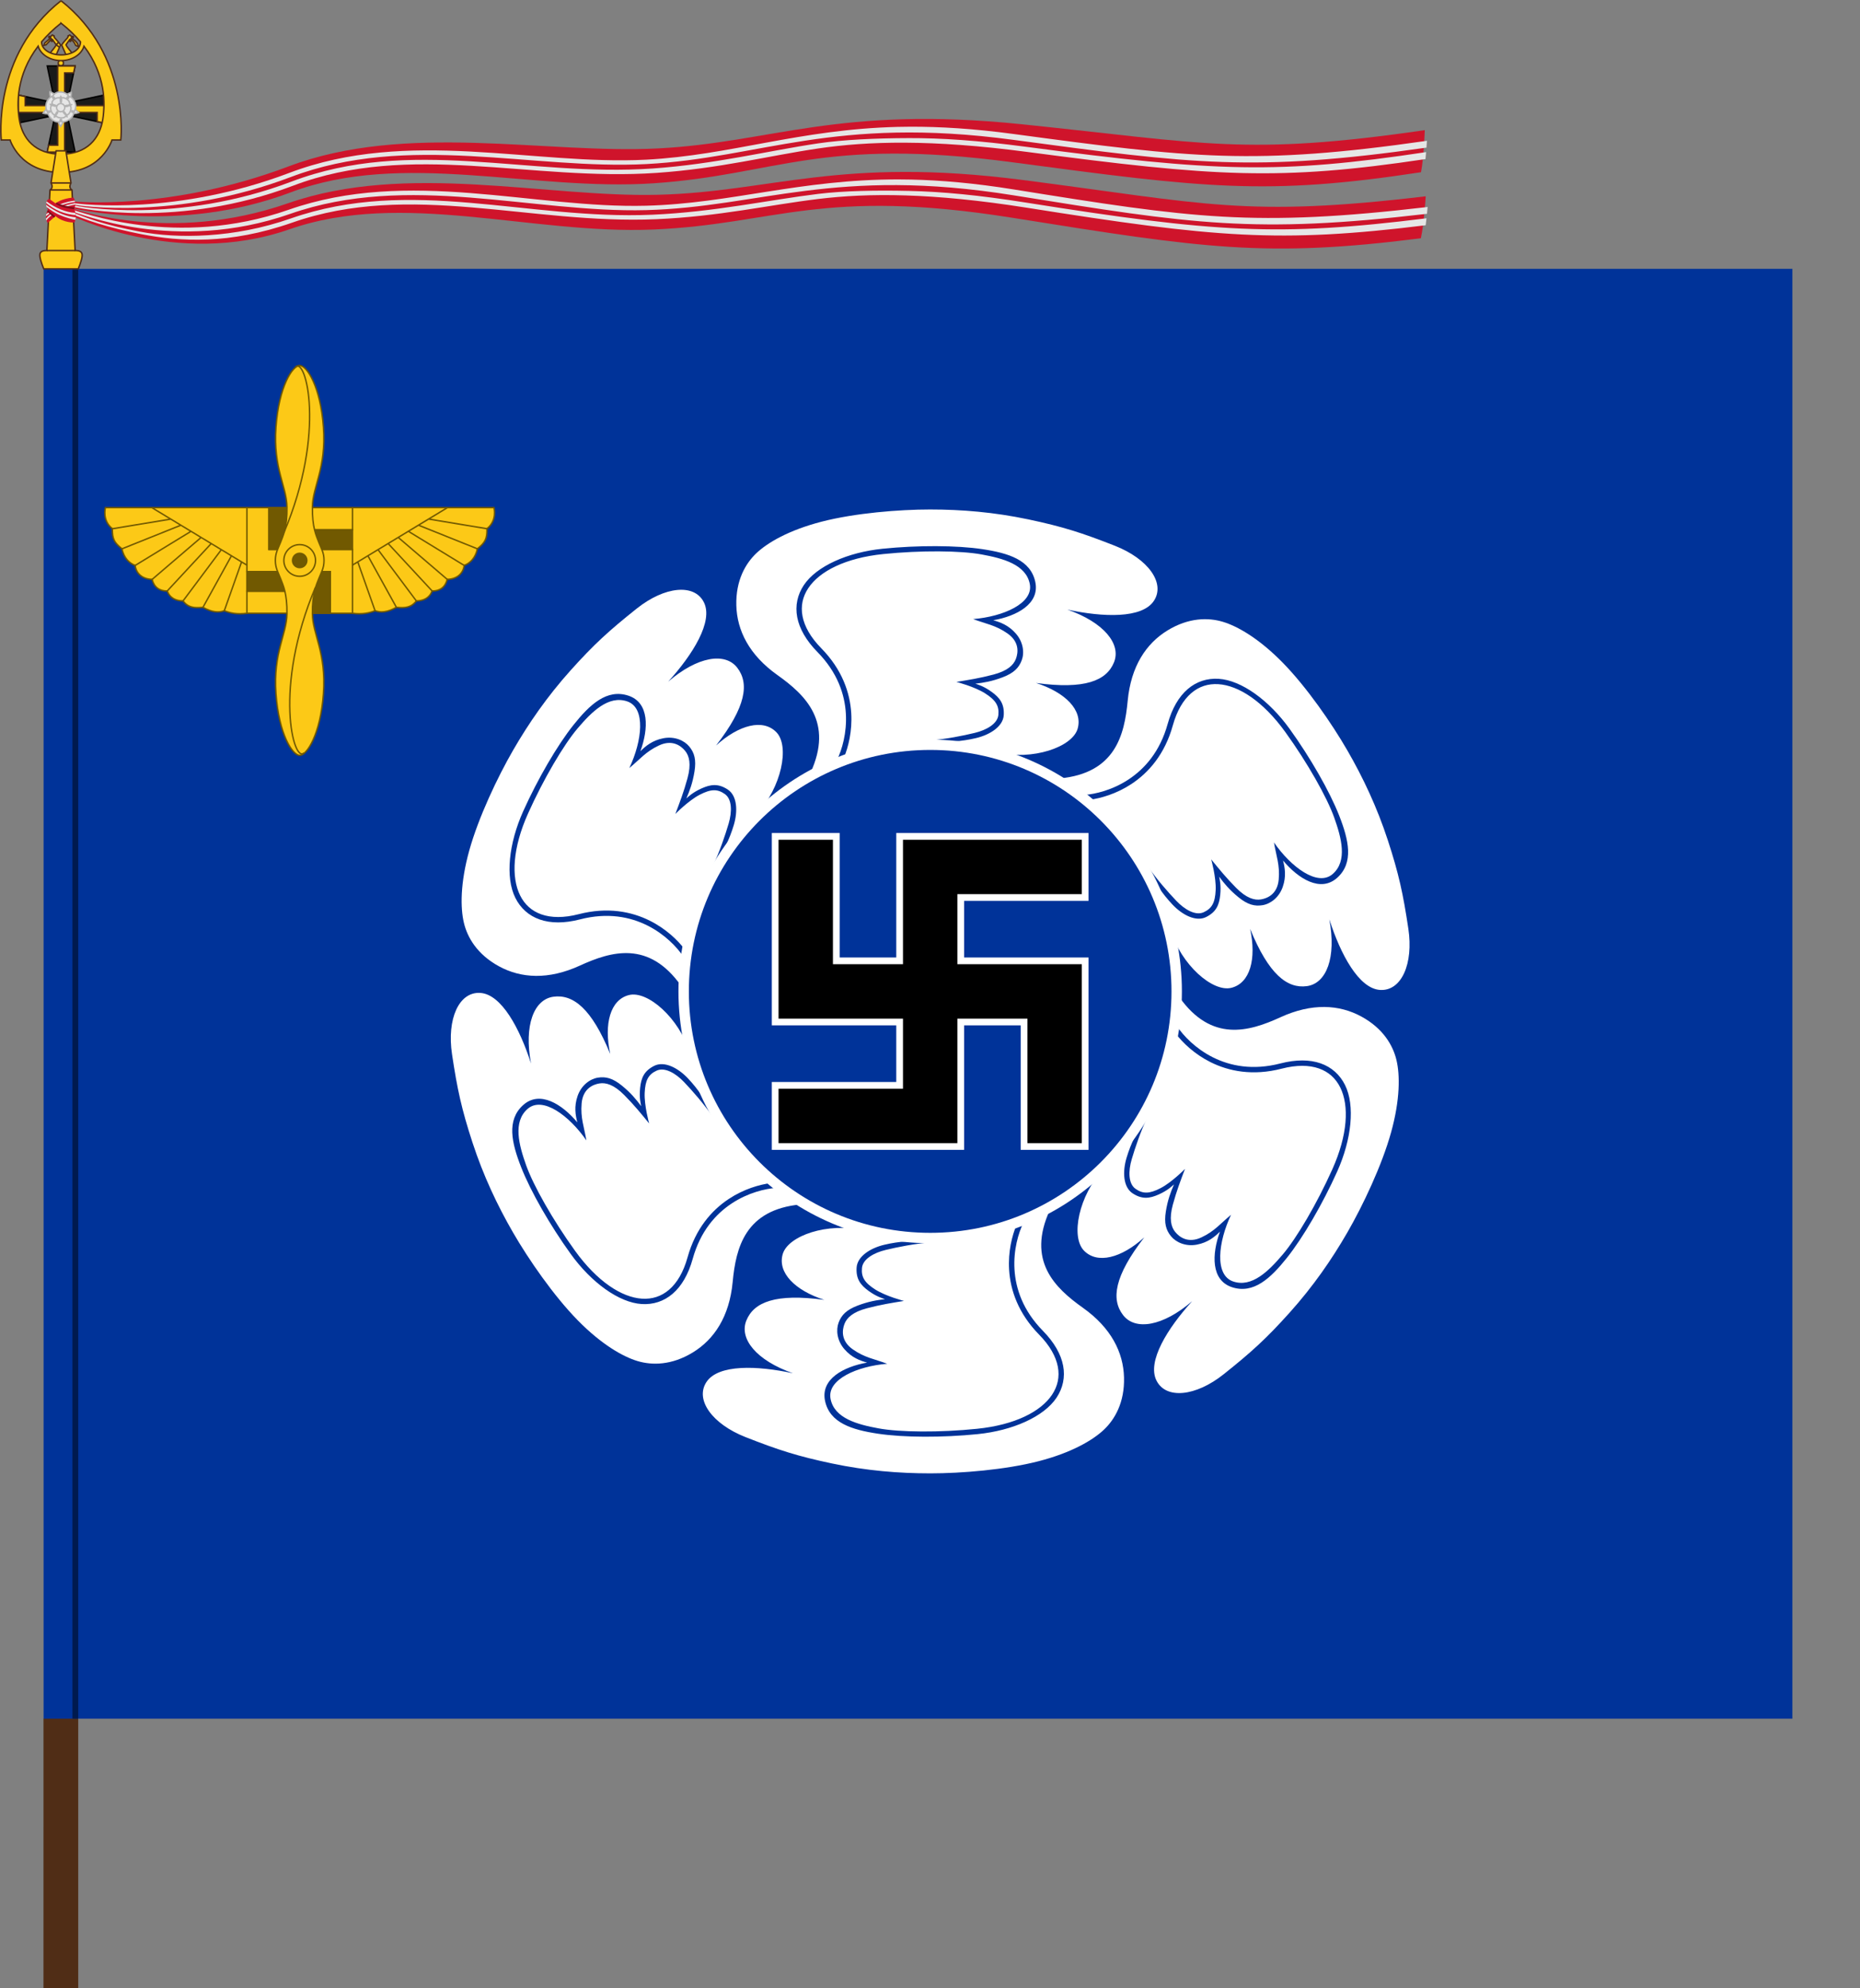 <?xml version="1.0" encoding="UTF-8" standalone="no"?>
<svg
   xmlns:dc="http://purl.org/dc/elements/1.1/"
   xmlns:cc="http://creativecommons.org/ns#"
   xmlns:rdf="http://www.w3.org/1999/02/22-rdf-syntax-ns#"
   xmlns:svg="http://www.w3.org/2000/svg"
   xmlns="http://www.w3.org/2000/svg"
   xmlns:sodipodi="http://sodipodi.sourceforge.net/DTD/sodipodi-0.dtd"
   xmlns:inkscape="http://www.inkscape.org/namespaces/inkscape"
   width="642"
   height="686"
   viewBox="0 0 169.863 181.504"
   version="1.1"
   id="svg847"
   sodipodi:docname="ilmasotakoulu.svg"
   inkscape:version="1.0.2 (e86c870879, 2021-01-15, custom)">
  <rect x="0" y="0" width="169.863" height="181.504" fill="#808080" stroke="none"/>
  <defs
     id="defs841" />
  <sodipodi:namedview
     id="base"
     pagecolor="#ffffff"
     bordercolor="#666666"
     borderopacity="1.0"
     inkscape:pageopacity="0.0"
     inkscape:pageshadow="2"
     inkscape:zoom="0.5"
     inkscape:cx="412.19609"
     inkscape:cy="157.18919"
     inkscape:document-units="px"
     inkscape:current-layer="layer1"
     inkscape:document-rotation="0"
     showgrid="false"
     inkscape:snap-smooth-nodes="true"
     inkscape:showpageshadow="false"
     borderlayer="true"
     units="px"
     inkscape:window-width="1920"
     inkscape:window-height="1017"
     inkscape:window-x="-8"
     inkscape:window-y="-4"
     inkscape:window-maximized="1"
     inkscape:snap-global="true"
     showguides="false"
     inkscape:object-paths="true">
    <inkscape:grid
       type="xygrid"
       id="grid850"
       originx="-9.418"
       originy="-35.228" />
  </sodipodi:namedview>
  <g
     inkscape:label="Layer 1"
     inkscape:groupmode="layer"
     id="layer1"
     style="display:inline"
     transform="translate(-9.418,-35.228)">
    <path
       id="rect918"
       style="display:inline;fill:#502d16;fill-opacity:1;stroke:none;stroke-width:0.265;stroke-linecap:square;stroke-miterlimit:4;stroke-dasharray:none;paint-order:markers stroke fill"
       transform="scale(1,-1)"
       d="m 13.387,-216.732 h 3.175 v 24.606 l -1.587,0.529 -1.587,-0.529 z"
       sodipodi:nodetypes="cccccc" />
    <path
       inkscape:connector-curvature="0"
       id="rect3313"
       d="M 13.398,59.769 H 173.107 V 192.126 H 13.398 Z"
       style="fill:#003399;fill-opacity:1;stroke:none;stroke-width:0.057" />
    <g
       id="g6066"
       transform="matrix(0.062,0,0,0.062,-109.143,32.836)">
      <g
         id="g6437"
         transform="translate(-4.7945878e-6,3.548)">
        <path
           id="path6261"
           style="fill:#ffffff;fill-rule:evenodd;stroke:none;stroke-width:4.957"
           d="m 3282.521,785.19 c -46.062,0 -111.019,5.308 -159.775,17.876 -48.755,12.567 -79.962,31.032 -96.135,46.285 -16.174,15.253 -30.694,40.207 -29.751,77.035 0.942,36.828 18.854,72.992 60.458,102.536 41.604,29.543 83.094,69.341 48.791,143.978 l 39.053,-18.938 c 7.244,-14.841 14.741,-39.817 13.035,-68.329 -1.706,-28.512 -12.447,-60.602 -41.859,-90.566 -16.789,-17.104 -26.587,-34.479 -29.791,-51.308 -3.205,-16.829 0.335,-33.027 9.66,-47.078 18.651,-28.102 64.645,-48.456 116.15,-53.69 51.506,-5.234 109.011,-5.125 147.171,0.641 38.16,5.766 70.762,15.836 77.686,48.174 6.924,32.338 -27.366,50.435 -61.925,56.49 10.215,2.835 22.585,7.189 33.481,19.803 10.896,12.615 12.601,28.201 8.427,39.245 -4.175,11.044 -11.619,18.662 -27.84,24.844 -16.221,6.182 -28.186,8.067 -40.456,9.512 3.185,1.112 12.154,3.433 24.039,12.05 11.886,8.616 18.775,17.418 17.82,34.173 -0.955,16.755 -20.195,28.999 -40.903,33.891 -20.709,4.891 -45.986,7.343 -67.399,3.399 23.329,-1.901 48.149,-6.869 65.549,-11.067 17.4,-4.199 33.629,-13.445 34.84,-26.581 1.211,-13.136 -3.668,-21.521 -19.497,-31.608 -15.829,-10.087 -42.351,-16.862 -42.351,-16.862 18.229,-2.993 33.799,-5.366 54.555,-10.826 20.756,-5.46 29.69,-14.045 33.121,-23.165 3.431,-9.12 5.371,-24.951 -12.377,-37.362 -17.748,-12.412 -31.733,-14.039 -50.643,-21.176 43.87,-3.583 89.075,-22.921 83.459,-51.687 -5.616,-28.766 -39.713,-37.74 -70.861,-43.465 -31.147,-5.724 -89.752,-6.247 -145.089,-0.579 -55.337,5.668 -93.722,25.152 -110.343,50.194 -8.31,12.521 -11.325,26.349 -8.486,41.258 2.839,14.909 11.684,30.98 27.674,47.271 30.724,31.3 42.294,65.463 44.098,95.604 1.584,26.474 -4.239,49.809 -10.98,65.957 l 142.494,-18.579 83.147,10.453 c 52.484,12.097 111.004,-7.817 118.832,-35.059 7.828,-27.242 -18.089,-53.429 -61.315,-67.305 71.923,9.846 103.791,-3.331 114.806,-30.281 11.015,-26.95 -14.759,-58.911 -68.633,-77.779 52.715,11.419 110.052,13.407 127.42,-12.836 17.368,-26.243 -8.683,-61.946 -57.36,-81.095 -48.677,-19.149 -77.226,-28.274 -127.554,-38.882 -50.452,-10.634 -98.382,-14.564 -144.444,-14.564 z"
           sodipodi:nodetypes="zzzzzccssssssscssscssscssscssscssssssscccscsczzsz" />
        <path
           id="path6410"
           style="fill:#ffffff;fill-rule:evenodd;stroke:none;stroke-width:4.957"
           d="m 3282.266,2204.41 c 46.062,0 111.019,-5.308 159.775,-17.875 48.755,-12.567 79.962,-31.032 96.135,-46.285 16.174,-15.253 30.694,-40.207 29.751,-77.035 -0.942,-36.828 -18.854,-72.992 -60.458,-102.536 -41.604,-29.543 -83.094,-69.341 -48.791,-143.978 l -39.053,18.938 c -7.244,14.841 -14.741,39.817 -13.035,68.329 1.706,28.512 12.447,60.602 41.859,90.566 16.789,17.104 26.587,34.48 29.791,51.308 3.205,16.828 -0.335,33.027 -9.66,47.078 -18.651,28.102 -64.645,48.456 -116.15,53.69 -51.506,5.234 -109.011,5.125 -147.171,-0.641 -38.16,-5.766 -70.762,-15.836 -77.686,-48.174 -6.924,-32.338 27.366,-50.435 61.925,-56.49 -10.215,-2.835 -22.585,-7.189 -33.481,-19.803 -10.896,-12.615 -12.601,-28.201 -8.427,-39.245 4.175,-11.044 11.619,-18.662 27.84,-24.844 16.221,-6.182 28.186,-8.067 40.456,-9.512 -3.185,-1.112 -12.154,-3.433 -24.039,-12.05 -11.886,-8.616 -18.775,-17.418 -17.82,-34.173 0.955,-16.755 20.195,-28.999 40.903,-33.891 20.709,-4.891 45.986,-7.343 67.399,-3.399 -23.329,1.901 -48.149,6.869 -65.549,11.067 -17.4,4.199 -33.629,13.445 -34.84,26.581 -1.211,13.136 3.668,21.521 19.497,31.608 15.829,10.087 42.351,16.862 42.351,16.862 -18.229,2.993 -33.799,5.366 -54.555,10.826 -20.756,5.46 -29.69,14.045 -33.121,23.165 -3.431,9.12 -5.371,24.95 12.377,37.362 17.748,12.412 31.733,14.039 50.643,21.175 -43.87,3.583 -89.075,22.921 -83.459,51.687 5.616,28.766 39.713,37.74 70.861,43.465 31.147,5.724 89.752,6.247 145.089,0.579 55.337,-5.668 93.722,-25.152 110.343,-50.194 8.31,-12.521 11.325,-26.349 8.486,-41.258 -2.839,-14.909 -11.684,-30.98 -27.674,-47.271 -30.724,-31.3 -42.294,-65.463 -44.098,-95.603 -1.584,-26.474 4.239,-49.809 10.98,-65.957 l -142.494,18.579 -83.147,-10.453 c -52.484,-12.097 -111.004,7.817 -118.832,35.059 -7.828,27.242 18.089,53.429 61.315,67.305 -71.923,-9.847 -103.791,3.331 -114.806,30.281 -11.015,26.95 14.759,58.911 68.633,77.779 -52.715,-11.419 -110.052,-13.407 -127.42,12.836 -17.368,26.243 8.683,61.946 57.36,81.095 48.677,19.149 77.226,28.274 127.554,38.882 50.452,10.634 98.382,14.564 144.444,14.564 z"
           sodipodi:nodetypes="zzzzzccssssssscssscssscssscssscssssssscccscsczzsz" />
        <path
           id="path6508"
           style="fill:#ffffff;fill-rule:evenodd;stroke:none;stroke-width:4.957"
           d="m 2667.79,1849.494 c 23.031,39.891 60.107,93.491 95.368,129.431 35.261,35.94 66.855,53.733 88.151,60.113 21.296,6.38 50.167,6.478 81.59,-12.752 31.423,-19.23 53.786,-52.824 58.569,-103.626 4.783,-50.802 18.504,-106.633 100.293,-114.244 l -35.927,-24.352 c -16.475,1.147 -41.853,7.142 -65.692,22.876 -23.839,15.734 -46.259,41.08 -57.503,81.534 -6.418,23.091 -16.567,40.264 -29.538,51.454 -12.972,11.19 -28.769,16.224 -45.601,15.173 -33.662,-2.101 -74.287,-31.756 -104.572,-73.744 -30.286,-41.988 -58.944,-91.844 -73.03,-127.775 -14.087,-35.931 -21.667,-69.2 2.877,-91.365 24.544,-22.165 57.361,-1.518 79.884,25.383 -2.652,-10.264 -5.067,-23.153 0.41,-38.897 5.476,-15.744 18.122,-25.014 29.774,-26.92 11.652,-1.906 21.971,0.731 35.435,11.689 13.465,10.957 21.079,20.376 28.466,30.28 -0.63,-3.314 -3.103,-12.242 -1.584,-26.843 1.519,-14.601 5.697,-24.968 20.685,-32.519 14.988,-7.55 35.212,2.989 49.802,18.478 14.59,15.489 29.352,36.154 36.644,56.67 -13.311,-19.253 -30.023,-38.264 -42.359,-51.233 -12.336,-12.97 -28.459,-22.401 -40.44,-16.881 -11.982,5.52 -16.804,13.937 -17.625,32.689 -0.821,18.752 6.572,45.109 6.572,45.109 -11.707,-14.29 -21.546,-26.588 -36.653,-41.833 -15.107,-15.245 -27.009,-18.69 -36.622,-17.101 -9.613,1.589 -24.294,7.824 -26.169,29.399 -1.875,21.576 3.708,34.501 6.983,54.446 -25.038,-36.201 -64.388,-65.681 -86.492,-46.434 -22.104,19.247 -12.827,53.263 -2.211,83.099 10.616,29.837 39.466,80.851 72.043,125.94 32.577,45.089 68.643,68.59 98.641,70.463 14.999,0.936 28.481,-3.367 39.973,-13.28 11.492,-9.913 20.988,-25.608 27.101,-47.602 11.745,-42.258 35.546,-69.359 60.746,-85.992 22.135,-14.609 45.255,-21.233 62.611,-23.469 l -87.337,-114.113 -32.521,-77.234 c -15.766,-51.501 -62.272,-92.224 -89.778,-85.382 -27.507,6.842 -37.227,42.38 -27.631,86.753 -27.434,-67.21 -54.78,-88.22 -83.627,-84.284 -28.846,3.936 -43.639,42.237 -33.042,98.327 -16.469,-51.362 -43.415,-102.011 -74.827,-103.931 -31.412,-1.92 -49.305,38.493 -41.55,90.222 7.755,51.73 14.127,81.016 30.105,129.906 16.017,49.009 36.578,92.484 59.609,132.374 z"
           sodipodi:nodetypes="zzzzzccssssssscssscssscssscssscssssssscccscsczzsz" />
        <path
           id="path6510"
           style="fill:#ffffff;fill-rule:evenodd;stroke:none;stroke-width:4.957"
           d="m 3896.998,1140.105 c -23.031,-39.891 -60.107,-93.491 -95.368,-129.431 -35.261,-35.94 -66.855,-53.733 -88.151,-60.113 -21.296,-6.38 -50.167,-6.478 -81.59,12.752 -31.423,19.23 -53.786,52.824 -58.569,103.626 -4.783,50.802 -18.504,106.633 -100.293,114.244 l 35.927,24.352 c 16.475,-1.147 41.853,-7.142 65.692,-22.876 23.839,-15.734 46.259,-41.08 57.503,-81.534 6.418,-23.092 16.567,-40.264 29.538,-51.454 12.972,-11.19 28.769,-16.224 45.601,-15.173 33.662,2.101 74.287,31.756 104.572,73.744 30.286,41.988 58.944,91.844 73.03,127.775 14.086,35.931 21.667,69.2 -2.877,91.365 -24.544,22.165 -57.361,1.518 -79.884,-25.383 2.652,10.264 5.067,23.153 -0.41,38.897 -5.476,15.744 -18.122,25.014 -29.774,26.92 -11.652,1.906 -21.971,-0.731 -35.435,-11.689 -13.465,-10.957 -21.079,-20.376 -28.466,-30.28 0.63,3.314 3.103,12.242 1.584,26.843 -1.519,14.601 -5.697,24.969 -20.685,32.519 -14.988,7.55 -35.212,-2.989 -49.802,-18.478 -14.59,-15.489 -29.352,-36.154 -36.644,-56.67 13.311,19.253 30.023,38.264 42.359,51.233 12.336,12.97 28.459,22.401 40.44,16.881 11.981,-5.52 16.804,-13.937 17.625,-32.689 0.821,-18.752 -6.572,-45.108 -6.572,-45.108 11.707,14.29 21.546,26.588 36.653,41.833 15.106,15.245 27.008,18.69 36.622,17.101 9.613,-1.589 24.293,-7.824 26.168,-29.399 1.875,-21.576 -3.708,-34.501 -6.983,-54.446 25.038,36.201 64.388,65.681 86.492,46.434 22.104,-19.247 12.827,-53.263 2.211,-83.099 -10.616,-29.837 -39.466,-80.851 -72.043,-125.94 -32.577,-45.089 -68.643,-68.59 -98.641,-70.463 -14.999,-0.936 -28.481,3.367 -39.973,13.28 -11.492,9.913 -20.988,25.608 -27.101,47.602 -11.745,42.258 -35.546,69.359 -60.746,85.992 -22.135,14.609 -45.255,21.233 -62.611,23.469 l 87.337,114.113 32.521,77.234 c 15.766,51.501 62.272,92.224 89.778,85.382 27.507,-6.842 37.227,-42.38 27.631,-86.753 27.434,67.21 54.78,88.22 83.627,84.284 28.846,-3.935 43.639,-42.237 33.042,-98.327 16.469,51.362 43.415,102.011 74.827,103.931 31.412,1.92 49.306,-38.493 41.55,-90.222 -7.755,-51.73 -14.127,-81.017 -30.105,-129.906 -16.017,-49.009 -36.578,-92.484 -59.609,-132.374 z"
           sodipodi:nodetypes="zzzzzccssssssscssscssscssscssscssssssscccscsczzsz" />
        <path
           id="path6512"
           style="fill:#ffffff;fill-rule:evenodd;stroke:none;stroke-width:4.957"
           d="m 2667.918,1139.884 c -23.031,39.891 -50.913,98.8 -64.407,147.307 -13.494,48.507 -13.106,84.765 -7.984,106.398 5.123,21.634 19.474,46.685 51.839,64.283 32.365,17.598 72.64,20.168 119.028,-1.091 46.387,-21.259 101.599,-37.291 149.084,29.735 l 3.126,-43.29 c -9.231,-13.694 -27.112,-32.674 -52.657,-45.453 -25.546,-12.779 -58.706,-19.522 -99.362,-9.032 -23.207,5.988 -43.153,5.785 -59.33,0.146 -16.176,-5.639 -28.435,-16.803 -35.941,-31.905 -15.011,-30.203 -9.642,-80.212 11.578,-127.434 21.22,-47.222 50.067,-96.969 74.141,-127.134 24.074,-30.165 49.095,-53.364 80.563,-43.191 31.468,10.173 29.995,48.917 17.959,81.873 7.563,-7.429 17.518,-15.964 33.891,-19.094 16.373,-3.129 30.723,3.187 38.2,12.325 7.477,9.138 10.352,19.393 7.595,36.532 -2.757,17.139 -7.107,28.443 -11.99,39.792 2.555,-2.203 9.05,-8.809 22.455,-14.794 13.405,-5.985 24.472,-7.55 38.505,1.654 14.033,9.205 15.017,31.989 8.899,52.368 -6.119,20.38 -16.634,43.497 -30.756,60.069 10.018,-21.154 18.126,-45.132 23.19,-62.3 5.064,-17.168 5.17,-35.846 -5.601,-43.462 -10.771,-7.617 -20.472,-7.584 -37.122,1.081 -16.65,8.665 -35.779,28.246 -35.779,28.246 6.522,-17.283 12.252,-31.953 17.902,-52.659 5.65,-20.705 2.682,-32.735 -3.501,-40.266 -6.183,-7.531 -18.922,-17.127 -38.545,-7.963 -19.623,9.164 -28.025,20.462 -43.66,33.27 18.832,-39.784 24.687,-88.602 -3.033,-98.121 -27.721,-9.519 -52.541,15.523 -73.072,39.635 -20.531,24.112 -50.286,74.604 -73.046,125.361 -22.76,50.757 -25.079,93.742 -11.702,120.657 6.689,13.458 17.157,22.982 31.488,27.978 14.331,4.996 32.672,5.372 54.775,-0.331 42.469,-10.958 77.84,-3.896 104.844,9.612 23.72,11.865 41.016,28.575 51.63,42.488 l 55.157,-132.693 50.626,-66.781 c 36.718,-39.404 48.732,-100.041 29.054,-120.441 -19.679,-20.401 -55.315,-11.05 -88.945,19.448 44.489,-57.364 49.011,-91.551 31.179,-114.565 -17.831,-23.014 -58.398,-16.674 -101.675,20.548 36.247,-39.943 66.637,-88.604 52.593,-116.767 -14.043,-28.163 -57.988,-23.453 -98.91,9.127 -40.922,32.581 -63.099,52.743 -97.449,91.024 -34.435,38.376 -61.804,77.919 -84.835,117.81 z"
           sodipodi:nodetypes="zzzzzccssssssscssscssscssscssscssssssscccscsczzsz" />
        <path
           id="path6514"
           style="fill:#ffffff;fill-rule:evenodd;stroke:none;stroke-width:4.957"
           d="m 3896.87,1849.715 c 23.031,-39.891 50.913,-98.799 64.407,-147.306 13.494,-48.507 13.106,-84.765 7.984,-106.398 -5.123,-21.633 -19.474,-46.685 -51.839,-64.283 -32.365,-17.598 -72.64,-20.168 -119.028,1.091 -46.388,21.259 -101.599,37.291 -149.084,-29.735 l -3.126,43.29 c 9.231,13.694 27.112,32.674 52.657,45.453 25.546,12.778 58.706,19.522 99.362,9.032 23.207,-5.988 43.154,-5.785 59.33,-0.146 16.176,5.639 28.435,16.803 35.941,31.905 15.012,30.203 9.642,80.212 -11.578,127.434 -21.22,47.222 -50.067,96.969 -74.141,127.134 -24.074,30.165 -49.095,53.364 -80.563,43.191 -31.468,-10.173 -29.995,-48.917 -17.959,-81.873 -7.563,7.429 -17.518,15.964 -33.891,19.094 -16.373,3.129 -30.723,-3.187 -38.2,-12.325 -7.477,-9.138 -10.352,-19.393 -7.595,-36.532 2.757,-17.139 7.107,-28.443 11.99,-39.792 -2.555,2.203 -9.05,8.809 -22.455,14.794 -13.405,5.985 -24.472,7.55 -38.505,-1.654 -14.033,-9.205 -15.017,-31.989 -8.899,-52.368 6.119,-20.38 16.634,-43.496 30.756,-60.069 -10.018,21.154 -18.126,45.132 -23.19,62.3 -5.064,17.168 -5.17,35.846 5.6,43.463 10.771,7.616 20.472,7.584 37.122,-1.081 16.65,-8.665 35.779,-28.246 35.779,-28.246 -6.522,17.283 -12.252,31.953 -17.902,52.659 -5.65,20.705 -2.682,32.735 3.501,40.266 6.183,7.531 18.922,17.127 38.545,7.963 19.623,-9.165 28.025,-20.462 43.66,-33.27 -18.832,39.784 -24.688,88.602 3.033,98.121 27.721,9.519 52.541,-15.523 73.072,-39.635 20.531,-24.112 50.286,-74.604 73.046,-125.361 22.76,-50.757 25.079,-93.742 11.702,-120.657 -6.689,-13.457 -17.157,-22.982 -31.488,-27.978 -14.331,-4.996 -32.671,-5.372 -54.775,0.331 -42.469,10.957 -77.84,3.896 -104.844,-9.612 -23.719,-11.865 -41.016,-28.575 -51.63,-42.488 l -55.157,132.693 -50.626,66.781 c -36.718,39.404 -48.732,100.041 -29.054,120.441 19.679,20.401 55.316,11.049 88.946,-19.448 -44.489,57.364 -49.011,91.551 -31.179,114.565 17.831,23.014 58.398,16.674 101.675,-20.548 -36.247,39.943 -66.637,88.604 -52.594,116.767 14.043,28.163 57.988,23.453 98.91,-9.127 40.922,-32.581 63.099,-52.742 97.45,-91.024 34.435,-38.376 61.804,-77.919 84.835,-117.81 z"
           sodipodi:nodetypes="zzzzzccssssssscssscssscssscssscssssssscccscsczzsz" />
      </g>
      <path
         id="path3095-6"
         d="m 3282.46,1127.576 c -204.77,0 -370.837,165.998 -370.837,370.771 0,204.773 166.067,370.772 370.837,370.772 204.77,0 370.705,-165.999 370.705,-370.772 0,-204.772 -165.935,-370.771 -370.705,-370.771 z m 0,15.187 c 196.342,0 355.386,159.242 355.386,355.585 0,196.344 -159.044,355.452 -355.386,355.452 -196.342,0 -355.521,-159.108 -355.521,-355.452 0,-196.343 159.179,-355.585 355.521,-355.585 z"
         style="fill:#ffffff;fill-opacity:1;fill-rule:nonzero;stroke:none;stroke-width:0.989;stroke-miterlimit:4;stroke-dasharray:none"
         inkscape:connector-curvature="0"
         sodipodi:nodetypes="ssssssssss" />
      <g
         id="path3102-3"
         style="opacity:1"
         transform="translate(-5.5479459e-4,-4.4181945e-4)">
        <path
           style="color:#000000;font-style:normal;font-variant:normal;font-weight:normal;font-stretch:normal;font-size:medium;line-height:normal;font-family:sans-serif;font-variant-ligatures:normal;font-variant-position:normal;font-variant-caps:normal;font-variant-numeric:normal;font-variant-alternates:normal;font-variant-east-asian:normal;font-feature-settings:normal;font-variation-settings:normal;text-indent:0;text-align:start;text-decoration:none;text-decoration-line:none;text-decoration-style:solid;text-decoration-color:#000000;letter-spacing:normal;word-spacing:normal;text-transform:none;writing-mode:lr-tb;direction:ltr;text-orientation:mixed;dominant-baseline:auto;baseline-shift:baseline;text-anchor:start;white-space:normal;shape-padding:0;shape-margin:0;inline-size:0;clip-rule:nonzero;display:inline;overflow:visible;visibility:visible;isolation:auto;mix-blend-mode:normal;color-interpolation:sRGB;color-interpolation-filters:linearRGB;solid-color:#000000;solid-opacity:1;vector-effect:none;fill:#ffffff;fill-opacity:1;fill-rule:nonzero;stroke:none;stroke-linecap:butt;stroke-linejoin:miter;stroke-miterlimit:4;stroke-dasharray:none;stroke-dashoffset:0;stroke-opacity:1;color-rendering:auto;image-rendering:auto;shape-rendering:auto;text-rendering:auto;enable-background:accumulate;stop-color:#000000;stop-opacity:1"
           d="m 3049.137,1265.09 v 4.953 278.269 h 183.293 v 83.363 h -183.293 v 99.93 h 283.223 v -183.293 h 83.363 v 183.293 h 99.93 v -283.223 h -183.293 v -83.363 h 183.293 v -99.93 h -283.223 v 183.293 h -83.363 v -183.293 z"
           id="path6156" />
        <path
           style="color:#000000;font-style:normal;font-variant:normal;font-weight:normal;font-stretch:normal;font-size:medium;line-height:normal;font-family:sans-serif;font-variant-ligatures:normal;font-variant-position:normal;font-variant-caps:normal;font-variant-numeric:normal;font-variant-alternates:normal;font-variant-east-asian:normal;font-feature-settings:normal;font-variation-settings:normal;text-indent:0;text-align:start;text-decoration:none;text-decoration-line:none;text-decoration-style:solid;text-decoration-color:#000000;letter-spacing:normal;word-spacing:normal;text-transform:none;writing-mode:lr-tb;direction:ltr;text-orientation:mixed;dominant-baseline:auto;baseline-shift:baseline;text-anchor:start;white-space:normal;shape-padding:0;shape-margin:0;inline-size:0;clip-rule:nonzero;display:inline;overflow:visible;visibility:visible;isolation:auto;mix-blend-mode:normal;color-interpolation:sRGB;color-interpolation-filters:linearRGB;solid-color:#000000;solid-opacity:1;vector-effect:none;fill:#000000;fill-opacity:1;fill-rule:nonzero;stroke:none;stroke-linecap:butt;stroke-linejoin:miter;stroke-miterlimit:4;stroke-dasharray:none;stroke-dashoffset:0;stroke-opacity:1;color-rendering:auto;image-rendering:auto;shape-rendering:auto;text-rendering:auto;enable-background:accumulate;stop-color:#000000;stop-opacity:1"
           d="m 3059.043,1274.996 h 80.117 v 183.293 h 103.176 v -183.293 h 263.408 v 80.117 h -183.291 v 103.176 h 183.291 v 263.408 h -80.115 v -183.291 h -103.176 v 183.291 H 3059.043 v -80.115 h 183.293 V 1538.406 H 3059.043 Z"
           id="path6171" />
      </g>
    </g>
    <g
       id="g2045"
       transform="matrix(350.859,0,0,-459.232,-159.139,514.987)"
       style="stroke-width:0.5" />
    <g
       id="g1788"
       transform="matrix(0.697,0,0,0.704,-42.072,81.241)"
       style="opacity:1;stroke-width:1.428">
      <ellipse
         style="font-variation-settings:normal;display:inline;vector-effect:none;fill:#fcc917;fill-opacity:1;fill-rule:evenodd;stroke:#502d16;stroke-width:0.189;stroke-linecap:square;stroke-linejoin:miter;stroke-miterlimit:4;stroke-dasharray:none;stroke-dashoffset:0;stroke-opacity:1;marker:none;marker-start:none;marker-mid:none;marker-end:none;stop-color:#000000"
         id="path1440"
         cx="81.846"
         cy="-57.179"
         rx="0.344"
         ry="0.369" />
      <g
         transform="matrix(0.321,0,0,0.319,48.343,-135.827)"
         style="stroke-width:0.59;stroke-miterlimit:4;stroke-dasharray:none"
         id="g1390">
        <g
           transform="matrix(0.924,0,0,0.924,7.948,20.774)"
           id="g1253"
           style="stroke-width:0.639;stroke-miterlimit:4;stroke-dasharray:none">
          <path
             id="path1238"
             style="font-variation-settings:normal;opacity:1;vector-effect:none;fill:#1a1a1a;fill-opacity:1;fill-rule:evenodd;stroke:#000000;stroke-width:2.415;stroke-linecap:butt;stroke-linejoin:miter;stroke-miterlimit:4;stroke-dasharray:none;stroke-dashoffset:0;stroke-opacity:1;marker:none;marker-start:none;marker-mid:none;marker-end:none;stop-color:#000000;stop-opacity:1"
             d="m 371.119,926.801 12.955,61.287 -61.287,-12.955 v 46.408 l 61.287,-12.955 -12.955,61.287 h 46.408 l -12.955,-61.287 61.287,12.955 v -46.408 l -61.287,12.955 12.955,-61.287 z"
             sodipodi:nodetypes="ccccccccccccc"
             transform="scale(0.265)" />
          <path
             id="rect1240"
             style="color:#000000;overflow:visible;opacity:1;fill:#fcc917;fill-opacity:1;fill-rule:evenodd;stroke:#502d16;stroke-width:2.415;stroke-linecap:round;stroke-linejoin:miter;stroke-miterlimit:4;stroke-dasharray:none;stroke-opacity:1"
             d="m 388.553,926.801 v 65.766 h -54.225 v -14.994 l -11.541,-2.439 v 28.975 h 65.766 v 54.225 h -14.994 l -2.439,11.541 h 28.975 v -65.766 h 54.225 v 14.994 l 11.541,2.439 V 992.566 H 400.094 V 938.342 h 14.994 l 2.439,-11.541 z"
             transform="scale(0.265)"
             sodipodi:nodetypes="ccccccccccccccccccccc" />
        </g>
        <g
           id="_57612104-3"
           style="clip-rule:evenodd;fill-rule:evenodd;stroke-width:2.374;stroke-miterlimit:4;stroke-dasharray:none;image-rendering:optimizeQuality;shape-rendering:geometricPrecision;text-rendering:geometricPrecision;stroke:#b3b3b3;stroke-opacity:1"
           transform="matrix(0.249,0,0,0.249,11.53,-8.854)">
          <path
             id="_57623176-4"
             fill="#cccccc"
             stroke="#000000"
             stroke-width="0.369"
             d="m 365.67,1095.951 c -7.276,3.853 -14.653,-0.477 -21.827,11.559 12.647,3.273 16.523,-2.66 24.784,-3.989 1.258,8.592 -3.604,14.525 3.774,25.777 9.111,-12.922 2.516,-17.049 3.774,-25.573 8.669,0.955 14.279,6.922 26.008,2.864 -9.418,-10.059 -15.367,-7.024 -23.051,-10.536 3.502,-7.501 11.389,-9.581 10.71,-22.504 -12.58,4.125 -11.492,11.729 -17.135,17.594 -5.916,-6.172 -5.201,-14.593 -17.747,-18.514 -1.019,11.047 7.14,15.548 10.71,23.322 z"
             style="fill:#e6e6e6;fill-opacity:1;stroke:#b3b3b3;stroke-width:2.374;stroke-miterlimit:4;stroke-dasharray:none;stroke-opacity:1"
             sodipodi:nodetypes="ccccccccccc" />
          <path
             style="fill:#e6e6e6;fill-opacity:1;stroke:#b3b3b3;stroke-width:2.374;stroke-miterlimit:4;stroke-dasharray:none;stroke-opacity:1"
             d="m 349.634,1089.572 c 2.057,-5.52 7.024,-9.641 9.857,-9.368 0.531,-2.733 5.097,-7.618 12.937,-7.324 7.84,0.294 12.091,4.313 13.502,7.342 3.719,0.444 7.716,3.886 10.042,9.717 2.309,5.787 1.389,10.337 -1.578,15.199 -0.509,4.666 -2.333,9.174 -7.035,12.313 -4.702,3.139 -10.558,5.381 -14.4,3.315 -2.838,1.458 -8.788,1.67 -13.745,-2.357 -3.5,-2.843 -7.147,-7.227 -7.979,-12.977 -3.178,-3.276 -3.657,-10.34 -1.601,-15.86 z"
             id="path3387"
             sodipodi:nodetypes="ccccccccccc" />
          <path
             id="path3394"
             fill="#cccccc"
             stroke="#000000"
             stroke-width="0.369"
             d="m 361.113,1115.504 c -0.676,-7.323 4.733,-10.307 7.1,-15.461 -4.823,-2.554 -9.714,0.317 -14.47,-7.663 8.384,-2.17 10.954,1.763 16.43,2.644 0.834,-5.696 -2.389,-9.629 2.502,-17.088 6.04,8.567 1.668,11.302 2.502,16.953 5.747,-0.633 9.466,-4.589 17.242,-1.899 -6.243,6.668 -10.187,4.657 -15.281,6.985 2.321,4.973 7.55,6.352 7.1,14.918 -8.339,-2.735 -7.618,-7.775 -11.359,-11.663 -3.922,4.091 -3.448,9.674 -11.765,12.274 z"
             style="fill:#b3b3b3;fill-opacity:1;stroke:none;stroke-width:1.461;stroke-miterlimit:4;stroke-dasharray:none;stroke-opacity:1" />
          <path
             style="color:#000000;font-style:normal;font-variant:normal;font-weight:normal;font-stretch:normal;font-size:medium;line-height:normal;font-family:sans-serif;font-variant-ligatures:normal;font-variant-position:normal;font-variant-caps:normal;font-variant-numeric:normal;font-variant-alternates:normal;font-variant-east-asian:normal;font-feature-settings:normal;font-variation-settings:normal;text-indent:0;text-align:start;text-decoration:none;text-decoration-line:none;text-decoration-style:solid;text-decoration-color:#000000;letter-spacing:normal;word-spacing:normal;text-transform:none;writing-mode:lr-tb;direction:ltr;text-orientation:mixed;dominant-baseline:auto;baseline-shift:baseline;text-anchor:start;white-space:normal;shape-padding:0;shape-margin:0;inline-size:0;clip-rule:nonzero;display:inline;overflow:visible;visibility:visible;isolation:auto;mix-blend-mode:normal;color-interpolation:sRGB;color-interpolation-filters:linearRGB;solid-color:#000000;solid-opacity:1;vector-effect:none;fill:#b3b3b3;fill-opacity:1;fill-rule:nonzero;stroke:none;stroke-width:2.374;stroke-linecap:butt;stroke-linejoin:miter;stroke-miterlimit:4;stroke-dasharray:none;stroke-dashoffset:0;stroke-opacity:1;color-rendering:auto;image-rendering:auto;shape-rendering:auto;text-rendering:auto;enable-background:accumulate;stop-color:#000000"
             d="m 372.806,1117.322 c -0.227,0.043 -1.186,0.754 -1.207,1.398 -0.021,0.645 0.98,1.412 0.344,1.954 l 2.033,0.185 c -1.049,-0.733 -0.237,-1.283 0.056,-2.167 0.193,-0.585 -0.994,-1.415 -1.225,-1.371 z"
             id="path3570" />
          <path
             style="color:#000000;font-style:normal;font-variant:normal;font-weight:normal;font-stretch:normal;font-size:medium;line-height:normal;font-family:sans-serif;font-variant-ligatures:normal;font-variant-position:normal;font-variant-caps:normal;font-variant-numeric:normal;font-variant-alternates:normal;font-variant-east-asian:normal;font-feature-settings:normal;font-variation-settings:normal;text-indent:0;text-align:start;text-decoration:none;text-decoration-line:none;text-decoration-style:solid;text-decoration-color:#000000;letter-spacing:normal;word-spacing:normal;text-transform:none;writing-mode:lr-tb;direction:ltr;text-orientation:mixed;dominant-baseline:auto;baseline-shift:baseline;text-anchor:start;white-space:normal;shape-padding:0;shape-margin:0;inline-size:0;clip-rule:nonzero;display:inline;overflow:visible;visibility:visible;isolation:auto;mix-blend-mode:normal;color-interpolation:sRGB;color-interpolation-filters:linearRGB;solid-color:#000000;solid-opacity:1;vector-effect:none;fill:#b3b3b3;fill-opacity:1;fill-rule:nonzero;stroke:none;stroke-width:2.374;stroke-linecap:butt;stroke-linejoin:miter;stroke-miterlimit:4;stroke-dasharray:none;stroke-dashoffset:0;stroke-opacity:1;color-rendering:auto;image-rendering:auto;shape-rendering:auto;text-rendering:auto;enable-background:accumulate;stop-color:#000000"
             d="m 350.304,1103.385 1.857,4.093 c 0.056,-2.135 1.116,-1.768 1.903,-1.556 1.084,0.292 1.218,-1.252 1.151,-1.491 -0.067,-0.238 -1.105,-0.869 -1.782,-0.352 -1,0.763 -2.005,-0.081 -3.128,-0.695 z"
             id="path3568" />
          <path
             style="color:#000000;font-style:normal;font-variant:normal;font-weight:normal;font-stretch:normal;font-size:medium;line-height:normal;font-family:sans-serif;font-variant-ligatures:normal;font-variant-position:normal;font-variant-caps:normal;font-variant-numeric:normal;font-variant-alternates:normal;font-variant-east-asian:normal;font-feature-settings:normal;font-variation-settings:normal;text-indent:0;text-align:start;text-decoration:none;text-decoration-line:none;text-decoration-style:solid;text-decoration-color:#000000;letter-spacing:normal;word-spacing:normal;text-transform:none;writing-mode:lr-tb;direction:ltr;text-orientation:mixed;dominant-baseline:auto;baseline-shift:baseline;text-anchor:start;white-space:normal;shape-padding:0;shape-margin:0;inline-size:0;clip-rule:nonzero;display:inline;overflow:visible;visibility:visible;isolation:auto;mix-blend-mode:normal;color-interpolation:sRGB;color-interpolation-filters:linearRGB;solid-color:#000000;solid-opacity:1;vector-effect:none;fill:#b3b3b3;fill-opacity:1;fill-rule:nonzero;stroke:none;stroke-width:2.374;stroke-linecap:butt;stroke-linejoin:miter;stroke-miterlimit:4;stroke-dasharray:none;stroke-dashoffset:0;stroke-opacity:1;color-rendering:auto;image-rendering:auto;shape-rendering:auto;text-rendering:auto;enable-background:accumulate;stop-color:#000000"
             d="m 391.502,1103.32 c -0.627,0.098 -1.244,1.05 -1.16,0.806 0.112,-0.325 0.058,1.999 0.993,1.676 0.458,-0.158 1.738,-0.532 2.005,0.954 l 2.107,-3.241 c -0.961,1.63 -2.689,0.875 -3.342,0.065 -0.188,-0.233 -0.394,-0.292 -0.603,-0.259 z"
             id="path3566" />
          <path
             style="color:#000000;font-style:normal;font-variant:normal;font-weight:normal;font-stretch:normal;font-size:medium;line-height:normal;font-family:sans-serif;font-variant-ligatures:normal;font-variant-position:normal;font-variant-caps:normal;font-variant-numeric:normal;font-variant-alternates:normal;font-variant-east-asian:normal;font-feature-settings:normal;font-variation-settings:normal;text-indent:0;text-align:start;text-decoration:none;text-decoration-line:none;text-decoration-style:solid;text-decoration-color:#000000;letter-spacing:normal;word-spacing:normal;text-transform:none;writing-mode:lr-tb;direction:ltr;text-orientation:mixed;dominant-baseline:auto;baseline-shift:baseline;text-anchor:start;white-space:normal;shape-padding:0;shape-margin:0;inline-size:0;clip-rule:nonzero;display:inline;overflow:visible;visibility:visible;isolation:auto;mix-blend-mode:normal;color-interpolation:sRGB;color-interpolation-filters:linearRGB;solid-color:#000000;solid-opacity:1;vector-effect:none;fill:#b3b3b3;fill-opacity:1;fill-rule:nonzero;stroke:none;stroke-width:2.374;stroke-linecap:butt;stroke-linejoin:miter;stroke-miterlimit:4;stroke-dasharray:none;stroke-dashoffset:0;stroke-opacity:1;color-rendering:auto;image-rendering:auto;shape-rendering:auto;text-rendering:auto;enable-background:accumulate;stop-color:#000000"
             d="m 360.07,1079.76 -1.16,0.889 c 0.985,0.313 0.608,1.641 0.91,2.436 0.388,1.022 1.153,0.824 2.033,0.389 0.322,-0.16 0.853,-1.419 0.176,-1.908 -0.691,-0.499 -2.005,-0.173 -1.959,-1.806 z"
             id="path3564" />
          <path
             style="color:#000000;font-style:normal;font-variant:normal;font-weight:normal;font-stretch:normal;font-size:medium;line-height:normal;font-family:sans-serif;font-variant-ligatures:normal;font-variant-position:normal;font-variant-caps:normal;font-variant-numeric:normal;font-variant-alternates:normal;font-variant-east-asian:normal;font-feature-settings:normal;font-variation-settings:normal;text-indent:0;text-align:start;text-decoration:none;text-decoration-line:none;text-decoration-style:solid;text-decoration-color:#000000;letter-spacing:normal;word-spacing:normal;text-transform:none;writing-mode:lr-tb;direction:ltr;text-orientation:mixed;dominant-baseline:auto;baseline-shift:baseline;text-anchor:start;white-space:normal;shape-padding:0;shape-margin:0;inline-size:0;clip-rule:nonzero;display:inline;overflow:visible;visibility:visible;isolation:auto;mix-blend-mode:normal;color-interpolation:sRGB;color-interpolation-filters:linearRGB;solid-color:#000000;solid-opacity:1;vector-effect:none;fill:#b3b3b3;fill-opacity:1;fill-rule:nonzero;stroke:none;stroke-width:2.374;stroke-linecap:butt;stroke-linejoin:miter;stroke-miterlimit:4;stroke-dasharray:none;stroke-dashoffset:0;stroke-opacity:1;color-rendering:auto;image-rendering:auto;shape-rendering:auto;text-rendering:auto;enable-background:accumulate;stop-color:#000000"
             d="m 385.023,1079.705 c 0.13,0.652 -1.418,1.148 -1.931,1.778 -0.512,0.63 0.01,1.394 0.52,1.797 0.704,0.555 1.991,0.118 1.968,-0.556 -0.03,-0.887 0.518,-1.962 1.253,-1.982 z"
             id="path3556" />
          <path
             id="path3584"
             style="color:#000000;font-style:normal;font-variant:normal;font-weight:normal;font-stretch:normal;font-size:medium;line-height:normal;font-family:sans-serif;font-variant-ligatures:normal;font-variant-position:normal;font-variant-caps:normal;font-variant-numeric:normal;font-variant-alternates:normal;font-variant-east-asian:normal;font-feature-settings:normal;font-variation-settings:normal;text-indent:0;text-align:start;text-decoration:none;text-decoration-line:none;text-decoration-style:solid;text-decoration-color:#000000;letter-spacing:normal;word-spacing:normal;text-transform:none;writing-mode:lr-tb;direction:ltr;text-orientation:mixed;dominant-baseline:auto;baseline-shift:baseline;text-anchor:start;white-space:normal;shape-padding:0;shape-margin:0;inline-size:0;clip-rule:nonzero;display:inline;overflow:visible;visibility:visible;isolation:auto;mix-blend-mode:normal;color-interpolation:sRGB;color-interpolation-filters:linearRGB;solid-color:#000000;solid-opacity:1;vector-effect:none;fill:#b3b3b3;fill-opacity:1;fill-rule:nonzero;stroke:none;stroke-width:2.374;stroke-linecap:butt;stroke-linejoin:miter;stroke-miterlimit:4;stroke-dasharray:none;stroke-dashoffset:0;stroke-opacity:1;color-rendering:auto;image-rendering:auto;shape-rendering:auto;text-rendering:auto;enable-background:accumulate;stop-color:#000000"
             d="M 18.52 32.396 L 18.102 32.717 L 17.479 33.197 L 17.908 33.334 C 17.91 33.34 17.909 33.338 17.912 33.357 C 17.922 33.424 17.907 33.546 17.967 33.705 C 18.029 33.869 18.197 34.012 18.359 34.023 C 18.521 34.035 18.635 33.976 18.74 33.924 C 18.85 33.869 18.869 33.814 18.9 33.76 C 18.931 33.705 18.956 33.646 18.971 33.578 C 18.986 33.51 18.993 33.433 18.975 33.346 C 18.956 33.259 18.902 33.159 18.812 33.094 C 18.658 32.982 18.535 32.982 18.506 32.969 C 18.507 32.972 18.503 32.971 18.504 32.924 L 18.52 32.396 z M 23.15 32.414 L 23.24 32.865 C 23.229 32.873 23.23 32.875 23.215 32.885 C 23.136 32.937 23.016 32.984 22.904 33.121 C 22.793 33.258 22.789 33.455 22.84 33.58 C 22.891 33.705 22.971 33.789 23.053 33.854 C 23.21 33.978 23.394 33.982 23.545 33.936 C 23.62 33.913 23.692 33.875 23.756 33.812 C 23.819 33.75 23.875 33.649 23.871 33.533 C 23.87 33.494 23.887 33.427 23.908 33.391 C 23.916 33.377 23.918 33.375 23.92 33.373 L 24.779 33.35 L 23.15 32.414 z M 15.662 37.32 L 15.971 38.002 L 16.361 38.865 L 16.84 38.768 C 16.842 38.699 16.849 38.676 16.855 38.654 C 16.861 38.659 16.862 38.659 16.926 38.676 C 17.038 38.706 17.171 38.688 17.264 38.627 C 17.356 38.566 17.402 38.485 17.432 38.416 C 17.461 38.347 17.474 38.282 17.48 38.227 C 17.487 38.171 17.501 38.154 17.473 38.053 L 17.473 38.051 C 17.431 37.904 17.38 37.902 17.334 37.869 C 17.288 37.836 17.237 37.808 17.176 37.787 C 17.053 37.744 16.864 37.724 16.705 37.846 C 16.667 37.875 16.689 37.87 16.625 37.846 C 16.561 37.822 16.451 37.753 16.318 37.68 L 15.662 37.32 z M 24.828 37.639 C 24.652 37.666 24.573 37.76 24.514 37.818 C 24.503 37.829 24.501 37.831 24.492 37.84 C 24.477 37.85 24.459 37.863 24.459 37.863 C 24.459 37.863 24.412 37.917 24.412 37.918 C 24.411 37.92 24.391 37.96 24.387 37.973 C 24.384 37.979 24.382 37.987 24.379 38 C 24.376 38.013 24.371 38.064 24.371 38.064 C 24.371 38.064 24.383 38.135 24.383 38.135 C 24.383 38.135 24.392 38.15 24.396 38.156 C 24.401 38.19 24.407 38.233 24.42 38.289 C 24.436 38.358 24.454 38.435 24.521 38.523 C 24.555 38.568 24.607 38.617 24.682 38.645 C 24.756 38.672 24.846 38.668 24.914 38.645 C 24.952 38.631 25.009 38.624 25.014 38.625 C 25.019 38.625 24.993 38.569 25.008 38.654 L 25.119 39.275 L 25.906 38.062 L 25.9 38.059 C 25.903 38.054 25.91 38.057 25.912 38.053 L 25.488 37.789 L 25.482 37.799 C 25.423 37.9 25.409 37.884 25.355 37.877 C 25.302 37.87 25.214 37.814 25.189 37.783 C 25.107 37.68 24.942 37.621 24.828 37.639 z M 20.887 40.592 C 20.782 40.612 20.773 40.636 20.734 40.662 C 20.696 40.688 20.655 40.721 20.615 40.76 C 20.536 40.838 20.436 40.937 20.43 41.125 C 20.424 41.297 20.491 41.359 20.525 41.41 L 20.139 41.74 L 22.094 41.918 L 21.342 41.393 C 21.36 41.362 21.392 41.319 21.43 41.205 C 21.469 41.085 21.433 40.978 21.395 40.908 C 21.356 40.839 21.312 40.79 21.266 40.748 C 21.22 40.706 21.173 40.672 21.125 40.645 C 21.101 40.631 21.076 40.619 21.045 40.607 C 21.014 40.596 20.983 40.573 20.887 40.592 z "
             transform="matrix(4.753,0,0,4.742,273.31,923.686)" />
          <path
             id="_57616808-0"
             fill="#cccccc"
             stroke="#000000"
             stroke-width="0.369"
             d="m 362.59,1084.5 c 4.455,-2.939 8.398,-2.397 9.668,-1.208 0.33,0.309 -0.232,1.952 -0.266,2.503 -0.034,0.55 -0.091,4.24 0.902,4.359 0.993,0.119 1.051,-3.917 1.054,-4.468 0.003,-0.603 -0.626,-2.182 -0.273,-2.536 1.337,-1.342 5.005,-1.302 8.787,1.287 3.567,2.289 4.951,4.974 4.991,7.909 0.018,1.282 -2.146,2.381 -2.764,2.297 -1.493,-0.202 -5.286,0.377 -4.978,1.469 0.308,1.092 4.025,0.41 4.965,-0.214 0.223,-0.149 2.158,-1.347 3.076,-0.735 2.048,1.366 2.283,4.78 0.923,8.377 -1.36,3.597 -3.151,6.497 -5.498,6.522 -0.87,0.01 -1.936,-0.911 -2.324,-1.411 -0.968,-1.246 -2.637,-4.651 -3.753,-3.562 -1.115,1.089 1.616,3.069 2.419,4.068 0.289,0.359 1.945,1.525 1.807,2.077 -0.678,2.519 -3.981,4.239 -8.316,3.972 -3.061,-0.188 -6.439,-1.078 -7.852,-3.165 -0.814,-1.203 0.447,-2.513 0.812,-2.93 0.808,-0.925 2.479,-3.154 1.454,-3.913 -1.025,-0.759 -2.83,3.061 -3,3.615 -0.251,0.818 -1.142,1.216 -2.006,1.321 -1.732,0.209 -4.792,-3.51 -5.838,-7.378 -1.046,-3.869 -0.209,-7.362 1.322,-7.859 0.668,-0.217 2.58,0.107 3.059,0.427 0.618,0.411 3.781,1.319 3.997,0.259 0.215,-1.06 -3.747,-1.878 -4.314,-1.88 -0.578,0 -1.081,-0.711 -1.702,-1.633 -0.933,-1.249 -0.807,-4.631 3.648,-7.57 z"
             style="stroke-width:2.374;stroke-miterlimit:4;stroke-dasharray:none;fill:#e6e6e6;fill-opacity:1;stroke:#b3b3b3;stroke-opacity:1" />
          <ellipse
             id="_57612224-1"
             fill="#cccccc"
             stroke="#000000"
             stroke-width="0.369"
             cx="372.604"
             cy="1098.46"
             rx="6.703"
             ry="6.675"
             style="stroke-width:2.374;stroke-miterlimit:4;stroke-dasharray:none;fill:#e6e6e6;fill-opacity:1;stroke:#b3b3b3;stroke-opacity:1" />
        </g>
      </g>
      <g
         style="stroke-width:1.165;stroke-miterlimit:4;stroke-dasharray:none"
         transform="matrix(0.157,0,0,0.168,65.5,-98.402)"
         id="g1659">
        <ellipse
           style="font-variation-settings:normal;opacity:1;vector-effect:none;fill:#502d16;fill-opacity:1;fill-rule:evenodd;stroke:none;stroke-width:1.165;stroke-linecap:butt;stroke-linejoin:miter;stroke-miterlimit:4;stroke-dasharray:none;stroke-dashoffset:0;stroke-opacity:1;marker:none;marker-start:none;marker-mid:none;marker-end:none;stop-color:#000000;stop-opacity:1"
           id="circle1479"
           cx="98.386"
           cy="224.445"
           rx="0.714"
           ry="0.753" />
        <path
           style="font-variation-settings:normal;opacity:1;vector-effect:none;fill:#fcc917;fill-opacity:1;fill-rule:evenodd;stroke:#502d16;stroke-width:1.165;stroke-linecap:butt;stroke-linejoin:miter;stroke-miterlimit:4;stroke-dasharray:none;stroke-dashoffset:0;stroke-opacity:1;marker:none;marker-start:none;marker-mid:none;marker-end:none;stop-color:#000000;stop-opacity:1"
           d="m 99.452,240.622 4.414,-9.242 c -1.68,-2.444 -3.361,-3.768 -5.041,-5.651 0,0 -0.383,-1.346 -1.531,-2.018 0,0 -0.404,-0.116 -0.693,0.312 0,0 -0.406,0.109 -0.496,0.448 0,0 -0.419,0.115 -0.51,0.495 0,0 -0.38,0.171 -0.425,0.456 l 1.308,1.76 h 0.632 l 3.113,4.044 c -0.886,1.99 -3.859,4.803 -5.061,6.523 0.92,1.205 2.567,2.2 4.289,2.874 z"
           id="path1453"
           sodipodi:nodetypes="ccccccccccccc" />
        <ellipse
           cy="224.445"
           cx="-110.254"
           id="circle1481"
           style="font-variation-settings:normal;opacity:1;vector-effect:none;fill:#502d16;fill-opacity:1;fill-rule:evenodd;stroke:none;stroke-width:1.165;stroke-linecap:butt;stroke-linejoin:miter;stroke-miterlimit:4;stroke-dasharray:none;stroke-dashoffset:0;stroke-opacity:1;marker:none;marker-start:none;marker-mid:none;marker-end:none;stop-color:#000000;stop-opacity:1"
           transform="scale(-1,1)"
           rx="0.714"
           ry="0.753" />
        <path
           sodipodi:nodetypes="ccccccccccccc"
           id="path1455"
           d="m 109.188,240.622 -4.414,-9.242 c 1.68,-2.444 3.361,-3.768 5.041,-5.651 0,0 0.383,-1.346 1.531,-2.018 0,0 0.404,-0.116 0.693,0.312 0,0 0.406,0.109 0.496,0.448 0,0 0.419,0.115 0.51,0.495 0,0 0.38,0.171 0.425,0.456 l -1.308,1.76 h -0.632 l -3.113,4.044 c 0.886,1.99 3.859,4.803 5.061,6.523 -0.92,1.205 -2.567,2.2 -4.289,2.874 z"
           style="font-variation-settings:normal;opacity:1;vector-effect:none;fill:#fcc917;fill-opacity:1;fill-rule:evenodd;stroke:#502d16;stroke-width:1.165;stroke-linecap:butt;stroke-linejoin:miter;stroke-miterlimit:4;stroke-dasharray:none;stroke-dashoffset:0;stroke-opacity:1;marker:none;marker-start:none;marker-mid:none;marker-end:none;stop-color:#000000;stop-opacity:1" />
        <path
           style="font-variation-settings:normal;opacity:1;vector-effect:none;fill:#fcc917;fill-opacity:1;fill-rule:evenodd;stroke:#502d16;stroke-width:1.165;stroke-linecap:butt;stroke-linejoin:miter;stroke-miterlimit:4;stroke-dasharray:none;stroke-dashoffset:0;stroke-opacity:1;marker:none;marker-start:none;marker-mid:none;marker-end:none;stop-color:#000000;stop-opacity:1"
           d="m 89.999,231.649 0.643,-1.757 4.326,-3.404 -0.412,-0.665 c 0,0 -0.372,0.039 -0.51,-0.305 -0.145,-0.361 0.037,-0.83 0.548,-0.83 0.51,0 0.577,0.734 0.577,0.734 l 1.566,2.087 c 0,0 0.664,0.036 0.537,0.709 -0.128,0.673 -1.21,0.672 -1.047,-0.23 l -0.473,-0.566 -3.972,3.831 z"
           id="path1484"
           sodipodi:nodetypes="ccccssccscccc" />
        <path
           sodipodi:nodetypes="cccssccscccc"
           id="path1486"
           d="m 118.705,232.591 c -0.407,-3.079 -2.784,-4.592 -5.033,-6.102 l 0.412,-0.665 c 0,0 0.372,0.039 0.51,-0.305 0.145,-0.361 -0.037,-0.83 -0.548,-0.83 -0.51,0 -0.577,0.734 -0.577,0.734 l -1.566,2.087 c 0,0 -0.664,0.036 -0.537,0.709 0.128,0.673 1.21,0.672 1.047,-0.23 l 0.473,-0.566 c 1.451,0.925 2.519,1.994 3.65,4.332 z"
           style="font-variation-settings:normal;opacity:1;vector-effect:none;fill:#fcc917;fill-opacity:1;fill-rule:evenodd;stroke:#502d16;stroke-width:1.165;stroke-linecap:butt;stroke-linejoin:miter;stroke-miterlimit:4;stroke-dasharray:none;stroke-dashoffset:0;stroke-opacity:1;marker:none;marker-start:none;marker-mid:none;marker-end:none;stop-color:#000000;stop-opacity:1" />
        <path
           style="font-variation-settings:normal;display:inline;vector-effect:none;fill:none;fill-opacity:1;stroke:#502d16;stroke-width:1.165;stroke-linecap:butt;stroke-linejoin:miter;stroke-miterlimit:4;stroke-dasharray:none;stroke-dashoffset:0;stroke-opacity:1;stop-color:#000000"
           d="m 102.073,229.516 -1.85,1.71 m 0,0 2.634,1.858"
           id="path3532"
           sodipodi:nodetypes="cccc" />
      </g>
      <g
         id="g1914"
         transform="matrix(0.515,0,0,0.504,47.454,-86.989)"
         style="display:inline;stroke-width:0.371;stroke-miterlimit:4;stroke-dasharray:none">
        <path
           id="path922"
           style="font-variation-settings:normal;opacity:1;vector-effect:none;fill:#fcc917;fill-opacity:1;stroke:#502d16;stroke-width:0.5;stroke-linecap:butt;stroke-linejoin:miter;stroke-miterlimit:4;stroke-dasharray:none;stroke-dashoffset:0;stroke-opacity:1;stop-color:#000000;stop-opacity:1"
           d="M 21,0.318 C -2.853,19.118 0.4,48.354 0.4,48.354 H 3.438 c 0,0 3.381,11.186 17.562,11.186 14.182,0 17.562,-11.186 17.562,-11.186 h 3.037 c 0,0 3.253,-29.235 -20.6,-48.035 z m 0,7.738 c 2.685,2.116 4.894,4.287 6.721,6.465 -0.012,2.633 -3.014,4.485 -6.719,4.482 -3.711,-0.002 -6.708,-1.859 -6.711,-4.495 C 16.116,12.334 18.321,10.168 21,8.057 Z M 13.098,16 c 0.849,2.851 4.063,4.973 7.908,4.973 3.84,-6e-6 7.05,-2.117 7.904,-4.963 7.574,9.984 7.306,19.888 6.5,25.146 C 34.388,47.823 29.963,53.248 21,53.248 12.037,53.248 7.612,47.823 6.59,41.156 5.784,35.896 5.517,25.987 13.098,16 Z"
           transform="matrix(0.738,0,0,0.746,51.331,42.86)"
           sodipodi:nodetypes="cccscccccscccscsssc" />
        <path
           style="font-variation-settings:normal;opacity:1;vector-effect:none;fill:#fcc917;fill-opacity:1;stroke:#502d16;stroke-width:0.371;stroke-linecap:butt;stroke-linejoin:miter;stroke-miterlimit:4;stroke-dasharray:none;stroke-dashoffset:0;stroke-opacity:1;stop-color:#000000;stop-opacity:1"
           d="m 71.216,112.086 c 0,0 0.752,-1.804 0.952,-3.057 0.2,-1.253 -0.376,-1.654 -1.754,-1.654 L 69.612,91.79 c -1.002,-0.601 -0.251,-1.804 -0.251,-1.804 l -1.303,-8.269 h -2.478 l -1.303,8.269 c 0,0 0.752,1.203 -0.251,1.804 l -0.802,15.585 c -1.378,0 -1.954,0.401 -1.754,1.654 0.2,1.253 0.952,3.057 0.952,3.057 z"
           id="path936"
           sodipodi:nodetypes="csccccccccscc" />
        <path
           style="font-variation-settings:normal;opacity:1;vector-effect:none;fill:#fcc917;fill-opacity:1;stroke:#502d16;stroke-width:0.371;stroke-linecap:butt;stroke-linejoin:miter;stroke-miterlimit:4;stroke-dasharray:none;stroke-dashoffset:0;stroke-opacity:1;stop-color:#000000;stop-opacity:1"
           d="m 63.226,107.376 h 7.188 m -6.386,-15.585 h 5.585 m -5.334,-1.804 h 5.083"
           id="path938" />
      </g>
    </g>
    <g
       id="g6875"
       transform="matrix(1.008,-0.024,0.024,1.008,-2.219,0.34)"
       style="stroke-width:0.991">
      <path
         style="font-variation-settings:normal;opacity:1;vector-effect:none;fill:#cf142b;fill-opacity:1;stroke:none;stroke-width:0.131;stroke-linecap:butt;stroke-linejoin:miter;stroke-miterlimit:4;stroke-dasharray:none;stroke-dashoffset:0;stroke-opacity:1;stop-color:#000000;stop-opacity:1"
         d="m 16.903,53.26 c 0,0 8.746,1.088 19.55,-2.7 10.804,-3.789 23.293,-0.561 33.536,-0.842 10.243,-0.281 16.417,-3.508 32.974,-1.403 16.557,2.105 20.206,3.368 36.482,1.403 0,0 -0.142,2.496 -0.432,3.799 -13.986,1.801 -19.573,0.966 -36.929,-1.773 -17.356,-2.739 -21.474,0.63 -32.541,1.119 -11.067,0.489 -22.665,-3.555 -32.94,0.048 -10.275,3.603 -19.947,0.914 -19.947,0.914"
         id="path6857"
         sodipodi:nodetypes="czzzcczzzc" />
      <path
         id="path6897"
         style="color:#000000;font-style:normal;font-variant:normal;font-weight:normal;font-stretch:normal;font-size:medium;line-height:normal;font-family:sans-serif;font-variant-ligatures:normal;font-variant-position:normal;font-variant-caps:normal;font-variant-numeric:normal;font-variant-alternates:normal;font-variant-east-asian:normal;font-feature-settings:normal;font-variation-settings:normal;text-indent:0;text-align:start;text-decoration:none;text-decoration-line:none;text-decoration-style:solid;text-decoration-color:#000000;letter-spacing:normal;word-spacing:normal;text-transform:none;writing-mode:lr-tb;direction:ltr;text-orientation:mixed;dominant-baseline:auto;baseline-shift:baseline;text-anchor:start;white-space:normal;shape-padding:0;shape-margin:0;inline-size:0;clip-rule:nonzero;display:inline;overflow:visible;visibility:visible;opacity:1;isolation:auto;mix-blend-mode:normal;color-interpolation:sRGB;color-interpolation-filters:linearRGB;solid-color:#000000;solid-opacity:1;vector-effect:none;fill:#e6e6e6;fill-opacity:1;fill-rule:nonzero;stroke:none;stroke-width:3.747;stroke-linecap:butt;stroke-linejoin:miter;stroke-miterlimit:4;stroke-dasharray:none;stroke-dashoffset:0;stroke-opacity:1;color-rendering:auto;image-rendering:auto;shape-rendering:auto;text-rendering:auto;enable-background:accumulate;stop-color:#000000;stop-opacity:1"
         d="m 313.352,43.59 c -1.455,0.004 -2.881,0.022 -4.283,0.055 -33.645,0.792 -57.023,9.617 -85.896,11.098 -38.48,1.973 -81.193,-11.031 -121.986,4.375 C 62.906,73.574 30.44,69.864 27.285,69.282 l -0.215,0.525 c 2.748,0.59 35.69,5.425 74.644,-9.286 40.172,-15.171 82.656,-2.288 121.531,-4.281 38.857,-1.992 63.992,-16.445 125.367,-8.121 61.167,8.296 82.267,11.154 141.162,2.822 0.064,-0.864 0.117,-1.571 0.162,-2.334 -59.084,8.392 -80.075,5.807 -141.381,-2.508 -13.487,-1.829 -25.02,-2.538 -35.205,-2.51 z m -0.539,3.887 c -11.241,0.017 -22.364,0.517 -30.881,1.764 -17.034,2.493 -35.307,7.069 -56.623,8.521 -42.574,2.9 -82.529,-11.094 -123.344,4.32 -38.947,14.708 -72.778,8.489 -74.982,7.944 l -0.188,0.459 c 2.614,0.717 36.57,7.778 75.699,-6.999 40.185,-15.176 81.273,-1.302 124.242,-4.229 21.455,-1.461 38.224,-5.789 55.15,-8.266 16.927,-2.477 38.565,-3.129 71.424,1.256 64.205,8.568 86.172,10.025 136.121,2.607 0.087,-0.797 0.146,-1.574 0.215,-2.383 -50.366,7.545 -72.183,6.635 -136.672,-1.971 -16.484,-2.2 -28.921,-3.043 -40.162,-3.025 z"
         transform="matrix(0.265,0.006,-0.006,0.265,10.077,34.866)"
         sodipodi:nodetypes="ssssccsssccsssssscccsssccsss" />
    </g>
    <g
       id="use6877"
       transform="matrix(1.009,0.002,-0.002,1.009,-0.98,2.702)"
       style="stroke-width:0.991">
      <path
         style="font-variation-settings:normal;opacity:1;vector-effect:none;fill:#cf142b;fill-opacity:1;stroke:none;stroke-width:0.131;stroke-linecap:butt;stroke-linejoin:miter;stroke-miterlimit:4;stroke-dasharray:none;stroke-dashoffset:0;stroke-opacity:1;stop-color:#000000;stop-opacity:1"
         d="m 16.846,51.019 c 0,0 8.802,3.329 19.607,-0.459 10.804,-3.789 23.293,-0.561 33.536,-0.842 10.243,-0.281 16.417,-3.508 32.974,-1.403 16.557,2.105 20.206,3.368 36.482,1.403 0,0 -0.142,2.496 -0.432,3.799 -13.986,1.801 -19.573,0.966 -36.929,-1.773 -17.356,-2.739 -21.474,0.63 -32.541,1.119 -11.067,0.489 -22.665,-3.555 -32.94,0.048 -10.275,3.603 -20.004,-1.327 -20.004,-1.327"
         id="path6925"
         sodipodi:nodetypes="czzzcczzzc" />
      <path
         id="path6927"
         style="color:#000000;font-style:normal;font-variant:normal;font-weight:normal;font-stretch:normal;font-size:medium;line-height:normal;font-family:sans-serif;font-variant-ligatures:normal;font-variant-position:normal;font-variant-caps:normal;font-variant-numeric:normal;font-variant-alternates:normal;font-variant-east-asian:normal;font-feature-settings:normal;font-variation-settings:normal;text-indent:0;text-align:start;text-decoration:none;text-decoration-line:none;text-decoration-style:solid;text-decoration-color:#000000;letter-spacing:normal;word-spacing:normal;text-transform:none;writing-mode:lr-tb;direction:ltr;text-orientation:mixed;dominant-baseline:auto;baseline-shift:baseline;text-anchor:start;white-space:normal;shape-padding:0;shape-margin:0;inline-size:0;clip-rule:nonzero;display:inline;overflow:visible;visibility:visible;opacity:1;isolation:auto;mix-blend-mode:normal;color-interpolation:sRGB;color-interpolation-filters:linearRGB;solid-color:#000000;solid-opacity:1;vector-effect:none;fill:#e6e6e6;fill-opacity:1;fill-rule:nonzero;stroke:none;stroke-width:3.747;stroke-linecap:butt;stroke-linejoin:miter;stroke-miterlimit:4;stroke-dasharray:none;stroke-dashoffset:0;stroke-opacity:1;color-rendering:auto;image-rendering:auto;shape-rendering:auto;text-rendering:auto;enable-background:accumulate;stop-color:#000000;stop-opacity:1"
         d="m 313.352,43.59 c -1.455,0.004 -2.881,0.022 -4.283,0.055 -33.645,0.792 -57.023,9.617 -85.896,11.098 -38.48,1.973 -81.193,-11.031 -121.986,4.375 -38.28,14.456 -71.162,2.285 -74.317,1.703 l -0.215,0.525 c 2.748,0.59 36.106,13.887 75.061,-0.824 40.172,-15.171 82.656,-2.288 121.531,-4.281 38.857,-1.992 63.992,-16.445 125.367,-8.121 61.167,8.296 82.267,11.154 141.162,2.822 0.064,-0.864 0.117,-1.571 0.162,-2.334 -59.084,8.392 -80.075,5.807 -141.381,-2.508 -13.487,-1.829 -25.02,-2.538 -35.205,-2.51 z m -0.539,3.887 c -11.241,0.017 -22.364,0.517 -30.881,1.764 -17.034,2.493 -35.307,7.069 -56.623,8.521 -42.574,2.9 -82.529,-11.094 -123.344,4.32 -19.375,7.317 -38.515,7.863 -51.396,5.758 C 37.806,65.756 32.598,63.681 26.566,61.565 l -0.188,0.459 c 4.681,2.092 13.652,4.816 24.728,6.674 13.3,2.231 30.038,2.851 51.387,-5.212 40.185,-15.176 81.273,-1.302 124.242,-4.229 21.455,-1.461 38.224,-5.789 55.15,-8.266 16.927,-2.477 38.565,-3.129 71.424,1.256 64.205,8.568 86.172,10.025 136.121,2.607 0.087,-0.797 0.146,-1.574 0.215,-2.383 -50.366,7.545 -72.183,6.635 -136.672,-1.971 -16.484,-2.2 -28.921,-3.043 -40.162,-3.025 z"
         transform="matrix(0.265,0.006,-0.006,0.265,10.077,34.866)"
         sodipodi:nodetypes="ssssccsssccsssssscsccssssccsss" />
    </g>
    <g
       id="g7001"
       transform="matrix(-1,0,0,1,29.959,0.105)">
      <path
         style="font-variation-settings:normal;opacity:1;vector-effect:none;fill:#cf142b;fill-opacity:1;stroke:none;stroke-width:0.132;stroke-linecap:butt;stroke-linejoin:miter;stroke-miterlimit:4;stroke-dasharray:none;stroke-dashoffset:0;stroke-opacity:1;stop-color:#000000;stop-opacity:1"
         d="m 13.784,54.196 c 0,0 -0.347,0.546 -0.05,1.24 0,0 0.998,0.056 1.742,-0.589 0,0 0.312,0.283 0.709,0.636 0,0 0.37,-0.482 -0.018,-1.217 0,0 0.417,-0.713 -0.111,-0.998 l -0.583,0.417 c 0,0 -0.499,-0.432 -1.64,-0.531 0,0 -0.347,0.446 -0.05,1.042 z"
         id="path6945"
         sodipodi:nodetypes="ccccccccc" />
      <path
         id="path6953"
         style="color:#000000;font-style:normal;font-variant:normal;font-weight:normal;font-stretch:normal;font-size:medium;line-height:normal;font-family:sans-serif;font-variant-ligatures:normal;font-variant-position:normal;font-variant-caps:normal;font-variant-numeric:normal;font-variant-alternates:normal;font-variant-east-asian:normal;font-feature-settings:normal;font-variation-settings:normal;text-indent:0;text-align:start;text-decoration:none;text-decoration-line:none;text-decoration-style:solid;text-decoration-color:#000000;letter-spacing:normal;word-spacing:normal;text-transform:none;writing-mode:lr-tb;direction:ltr;text-orientation:mixed;dominant-baseline:auto;baseline-shift:baseline;text-anchor:start;white-space:normal;shape-padding:0;shape-margin:0;inline-size:0;clip-rule:nonzero;display:inline;overflow:visible;visibility:visible;opacity:1;isolation:auto;mix-blend-mode:normal;color-interpolation:sRGB;color-interpolation-filters:linearRGB;solid-color:#000000;solid-opacity:1;vector-effect:none;fill:#e6e6e6;fill-opacity:1;fill-rule:nonzero;stroke:none;stroke-width:3.78;stroke-linecap:butt;stroke-linejoin:miter;stroke-miterlimit:4;stroke-dasharray:none;stroke-dashoffset:0;stroke-opacity:1;color-rendering:auto;image-rendering:auto;shape-rendering:auto;text-rendering:auto;enable-background:accumulate;stop-color:#000000;stop-opacity:1"
         d="m 16.227,68.711 c -0.047,0.148 -0.084,0.31 -0.115,0.486 0.883,0.093 2.827,0.383 4.773,1.197 l 0.75,-0.215 c -2.15,-1.017 -4.383,-1.358 -5.408,-1.469 z m 9.668,0.279 c -3.178,2.32 -6.4,3.717 -9.879,3.947 -0.06,0.245 -0.113,0.51 -0.139,0.811 1.783,-0.2 3.643,-0.551 5.455,-1.305 1.735,-0.722 3.403,-1.813 4.723,-2.877 -0.029,-0.198 -0.069,-0.392 -0.16,-0.576 z M 16.062,69.568 c -0.012,0.162 -0.019,0.328 -0.008,0.506 0.374,0.073 0.539,0.097 1.166,0.238 0.691,0.156 1.433,0.352 2.033,0.549 l 0.811,-0.232 C 19.363,70.318 18.302,70.046 17.33,69.826 16.648,69.672 16.435,69.639 16.062,69.568 Z m 10.012,0.582 c -1.554,1.156 -3.148,2.117 -4.629,2.805 -2.363,1.097 -4.38,1.401 -5.576,1.498 0.013,0.282 0.05,0.577 0.117,0.887 1.187,-0.224 3.241,-0.707 5.705,-1.795 1.407,-0.621 2.827,-1.552 4.244,-2.631 0.07,-0.237 0.116,-0.495 0.139,-0.764 z m -0.994,2.527 c -0.165,0.125 -0.225,0.173 -0.408,0.316 0.185,0.134 0.648,0.467 1.479,1.088 -0.018,-0.225 -0.063,-0.463 -0.121,-0.713 -0.543,-0.4 -0.736,-0.537 -0.949,-0.691 z m -0.779,0.604 c -0.159,0.126 -0.323,0.25 -0.408,0.318 0.37,0.226 1.369,0.891 2.125,1.967 0.055,-0.192 0.095,-0.408 0.123,-0.65 -0.749,-0.922 -1.464,-1.402 -1.84,-1.635 z"
         transform="matrix(0.265,0,0,0.265,9.418,35.228)" />
      <path
         id="path6947"
         style="color:#000000;font-style:normal;font-variant:normal;font-weight:normal;font-stretch:normal;font-size:medium;line-height:normal;font-family:sans-serif;font-variant-ligatures:normal;font-variant-position:normal;font-variant-caps:normal;font-variant-numeric:normal;font-variant-alternates:normal;font-variant-east-asian:normal;font-feature-settings:normal;font-variation-settings:normal;text-indent:0;text-align:start;text-decoration:none;text-decoration-line:none;text-decoration-style:solid;text-decoration-color:#000000;letter-spacing:normal;word-spacing:normal;text-transform:none;writing-mode:lr-tb;direction:ltr;text-orientation:mixed;dominant-baseline:auto;baseline-shift:baseline;text-anchor:start;white-space:normal;shape-padding:0;shape-margin:0;inline-size:0;clip-rule:nonzero;display:inline;overflow:visible;visibility:visible;opacity:1;isolation:auto;mix-blend-mode:normal;color-interpolation:sRGB;color-interpolation-filters:linearRGB;solid-color:#000000;solid-opacity:1;vector-effect:none;fill:#7c0c1a;fill-opacity:1;fill-rule:nonzero;stroke:none;stroke-width:3.78;stroke-linecap:butt;stroke-linejoin:miter;stroke-miterlimit:4;stroke-dasharray:none;stroke-dashoffset:0;stroke-opacity:1;color-rendering:auto;image-rendering:auto;shape-rendering:auto;text-rendering:auto;enable-background:accumulate;stop-color:#000000;stop-opacity:1"
         d="m 22.408,69.428 c -1.841,0.945 -4.133,1.362 -6.152,1.625 0.067,0.207 0.135,0.416 0.244,0.635 2.18,-0.316 4.566,-0.667 6.385,-1.93 0,0 -0.167,-0.136 -0.477,-0.33 z m 3.102,2.525 c -0.914,0.827 -1.779,1.516 -2.611,2.195 0,0 0.419,0.376 0.494,0.443 0.751,-0.659 1.651,-1.502 2.328,-2.141 -0.07,-0.166 -0.119,-0.324 -0.211,-0.498 z"
         transform="matrix(0.265,0,0,0.265,9.418,35.228)" />
    </g>
    <rect
       style="display:inline;fill:#001a4e;fill-opacity:1;stroke:none;stroke-width:0.265;stroke-linecap:square;stroke-miterlimit:4;stroke-dasharray:none;paint-order:markers stroke fill"
       id="rect2181"
       width="0.529"
       height="132.292"
       x="16.033"
       y="59.835" />
    <g
       id="g18626"
       transform="translate(52.091,0.22)">
      <path
         style="display:inline;fill:#fcc917;fill-opacity:1;fill-rule:evenodd;stroke:#715901;stroke-width:0.132;stroke-linecap:butt;stroke-linejoin:miter;stroke-miterlimit:3.977;stroke-dasharray:none;stroke-opacity:1"
         d="m -10.505,90.992 c 0.896,0.127 1.603,-0.028 2.084,-0.233 0.493,0.199 1.15,0.143 1.95,-0.308 0.768,0.076 1.333,0.041 1.822,-0.584 0.63,-0.01 1.177,-0.238 1.445,-0.905 0.722,4.52e-4 1.198,-0.36 1.376,-1.065 0.85,-0.015 1.459,-0.51 1.548,-1.275 0.518,-0.18 1.036,-0.679 1.206,-1.517 0.706,-0.571 0.888,-0.889 0.874,-1.834 0.961,-0.756 0.636,-1.922 0.636,-1.922 l -35.483,-6.6e-5 c 0,0 -0.325,1.166 0.636,1.922 -0.014,0.946 0.169,1.263 0.874,1.834 0.17,0.838 0.688,1.337 1.206,1.517 0.089,0.765 0.699,1.26 1.548,1.275 0.178,0.704 0.654,1.065 1.376,1.065 0.268,0.667 0.815,0.895 1.445,0.905 0.489,0.624 1.054,0.659 1.822,0.584 0.8,0.452 1.457,0.507 1.95,0.308 0.481,0.206 1.188,0.361 2.084,0.234 z"
         id="path18165-5"
         sodipodi:nodetypes="ccccccccccccccccccccc" />
      <path
         stroke-miterlimit="3.969"
         d="m -20.126,81.349 v 5.841 h 3.814 v 1.786 h -3.814 v 2.016 h 5.824 v -3.802 h 1.798 v 3.802 h 2.022 v -5.823 h -3.82 v -1.798 h 3.82 v -2.022 h -5.83 v 3.82 h -1.798 v -3.82 h -2.016 z"
         id="path72-7-8-4-3-9-2-7"
         inkscape:connector-curvature="0"
         style="display:inline;fill:#fcc917;fill-opacity:1;fill-rule:nonzero;stroke:#715901;stroke-width:0.132;stroke-linecap:butt;stroke-linejoin:miter;stroke-miterlimit:3.977;stroke-dasharray:none;stroke-opacity:1" />
      <path
         stroke-miterlimit="3.969"
         d="m -14.303,90.992 v -3.802 h 1.798 v 3.802 z m 3.82,-5.823 h -3.82 v -1.798 h 3.82 z m -5.83,-3.82 v 3.82 h -1.798 v -3.82 z m -3.814,5.842 h 3.814 v 1.786 h -3.814 z"
         id="path18325"
         inkscape:connector-curvature="0"
         style="display:inline;fill:#715901;fill-opacity:1;fill-rule:nonzero;stroke:#715901;stroke-width:0.132;stroke-linecap:butt;stroke-linejoin:miter;stroke-miterlimit:3.977;stroke-dasharray:none;stroke-opacity:1"
         sodipodi:nodetypes="cccccccccccccccccccc" />
      <path
         id="path18352"
         style="display:inline;fill:none;fill-opacity:1;fill-rule:evenodd;stroke:#715901;stroke-width:0.132;stroke-linecap:butt;stroke-linejoin:miter;stroke-miterlimit:3.977;stroke-dasharray:none;stroke-opacity:1"
         d="m -10.505,86.607 8.694,-5.258 m -1.393,7.613 -4.023,-4.337 m 2.577,5.242 -3.501,-4.683 m -0.924,0.559 2.603,4.708 m -3.527,-4.149 1.577,4.458 m 6.593,-2.861 -4.475,-3.831 m 6.023,2.556 -5.099,-3.115 m 6.305,1.598 -5.381,-2.157 m 6.256,0.323 -5.332,-0.881 m -16.574,4.218 -8.694,-5.258 m 1.393,7.613 4.023,-4.337 m -2.577,5.242 3.501,-4.683 m 0.924,0.559 -2.603,4.708 m 3.527,-4.149 -1.577,4.458 m -6.593,-2.861 4.475,-3.831 m -6.023,2.556 5.099,-3.115 m -6.305,1.598 5.381,-2.157 m -6.256,0.323 5.332,-0.881" />
      <path
         id="circle18411"
         style="opacity:1;fill:#fcc917;fill-opacity:1;stroke:#715901;stroke-width:0.132;stroke-miterlimit:3.977;stroke-dasharray:none;stroke-opacity:1;paint-order:fill markers stroke"
         d="m -17.472,98.327 c -0.267,-3.742 0.976,-5.39 1.006,-7.269 0.03,-1.879 -0.362,-2.646 -0.582,-3.224 -0.219,-0.578 -0.478,-0.939 -0.478,-1.664 0,-0.725 0.258,-1.086 0.478,-1.664 0.219,-0.578 0.612,-1.345 0.582,-3.224 -0.03,-1.879 -1.272,-3.527 -1.006,-7.269 0.267,-3.742 1.516,-5.636 2.168,-5.636 0.651,0 1.901,1.894 2.168,5.636 0.267,3.742 -0.976,5.39 -1.006,7.269 -0.03,1.879 0.362,2.646 0.582,3.224 0.219,0.578 0.478,0.939 0.478,1.664 0,0.725 -0.258,1.086 -0.478,1.664 -0.219,0.578 -0.612,1.345 -0.582,3.224 0.03,1.879 1.272,3.527 1.006,7.269 -0.267,3.742 -1.516,5.636 -2.168,5.636 -0.651,0 -1.901,-1.894 -2.168,-5.636 z"
         sodipodi:nodetypes="zzzzzzzzzzzzzzzzz" />
      <g
         id="g18562"
         transform="matrix(1,0,0,1.019,7.3962402e-7,-1.543)"
         style="stroke-width:0.99">
        <path
           id="path18589"
           style="display:inline;fill:none;fill-opacity:1;fill-rule:evenodd;stroke:#715901;stroke-width:0.131;stroke-linecap:butt;stroke-linejoin:round;stroke-miterlimit:3.977;stroke-dasharray:none;stroke-opacity:1"
           d="m -13.863,88.477 c -3.897,9.028 -1.981,15.812 -1.055,14.843 m -1.828,-19.725 c 3.897,-9.028 1.981,-15.812 1.055,-14.843" />
      </g>
      <circle
         style="opacity:1;fill:none;fill-opacity:1;stroke:#715901;stroke-width:0.132;stroke-miterlimit:3.977;stroke-dasharray:none;stroke-opacity:1;paint-order:fill markers stroke"
         id="path18407"
         cx="-15.305"
         cy="86.17"
         r="1.446" />
      <circle
         style="opacity:1;fill:#715901;fill-opacity:1;stroke:none;stroke-width:0.132;stroke-miterlimit:3.977;stroke-dasharray:none;stroke-opacity:1;paint-order:fill markers stroke"
         id="circle18409"
         cx="-15.305"
         cy="86.17"
         r="0.719" />
    </g>
  </g>
</svg>
